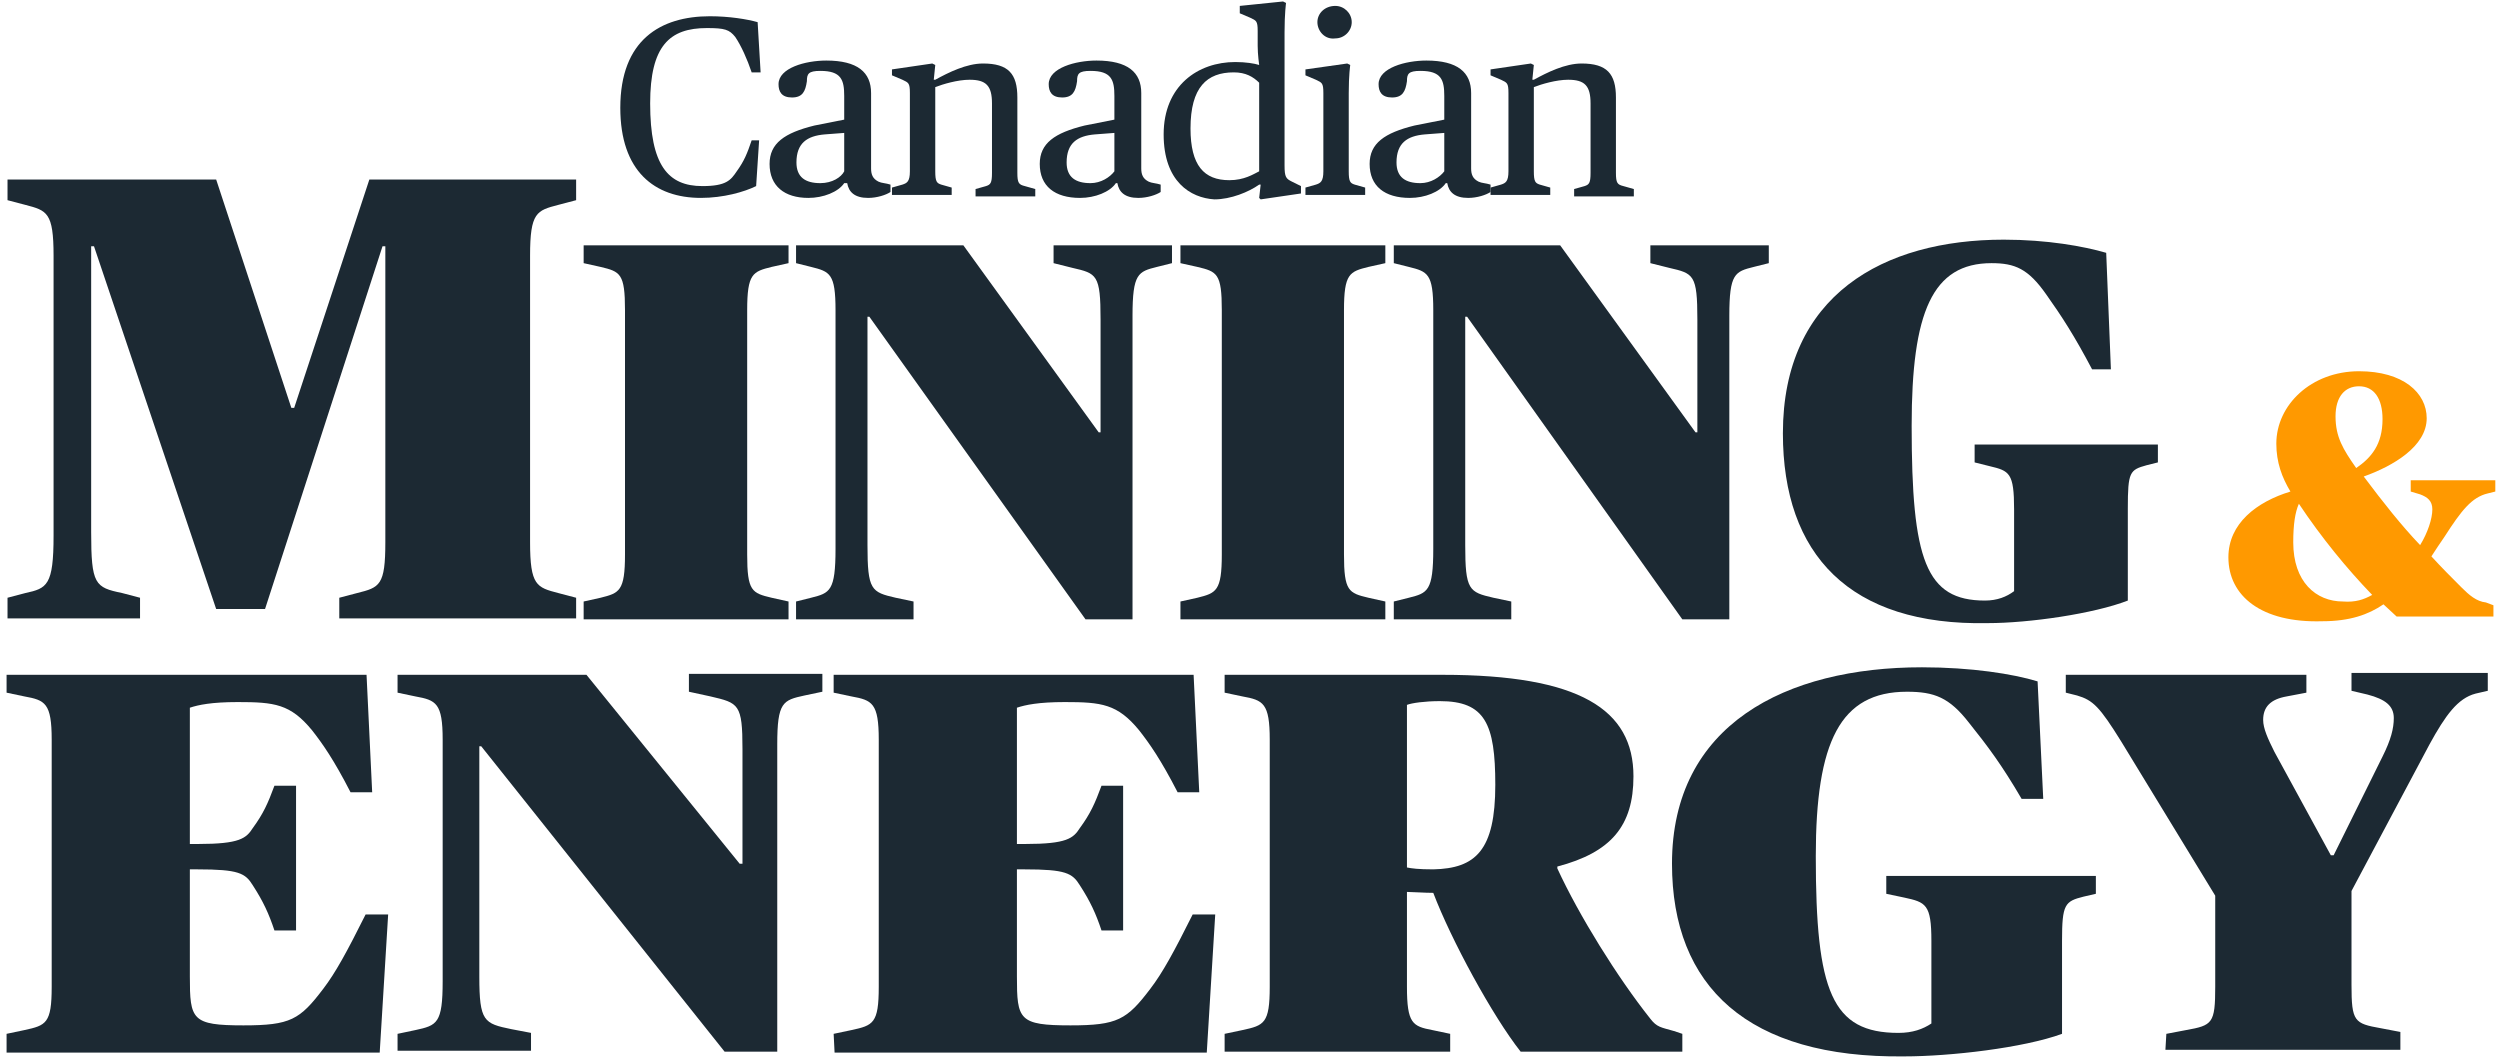 <?xml version="1.0" encoding="UTF-8"?>
<svg xmlns="http://www.w3.org/2000/svg" width="266" height="113" viewBox="0 0 266 113" fill="none">
  <g clip-path="url(#clip0_2175_27015)">
    <path fill-rule="evenodd" clip-rule="evenodd" d="M0.8 63.6L2.7 63.1C5 62.6 5.7 62.3 5.7 57V27.2C5.7 22.6 5 22.4 2.7 21.8L0.8 21.3V19.1H23L31 43.4H31.3L39.3 19.1H61.3V21.3L59.4 21.8C57.1 22.4 56.4 22.6 56.4 27.2V57.7C56.4 62.3 57.1 62.5 59.4 63.1L61.3 63.6V65.8H36.1V63.6L38 63.1C40.4 62.5 41 62.3 41 57.7V26.2H40.7L28.2 64.8H23L10 26.2H9.7V56.6C9.7 62.2 10.1 62.5 13 63.1L14.9 63.6V65.8H0.8V63.6Z" fill="#1C2933"></path>
    <path fill-rule="evenodd" clip-rule="evenodd" d="M62.1 64L63.9 63.6C65.9 63.1 66.5 62.9 66.5 59V33C66.5 29.1 66 28.9 63.9 28.4L62.1 28V26.1H83.9V28L82.1 28.4C80.1 28.9 79.5 29.1 79.5 33V59C79.5 62.9 80 63.1 82.1 63.6L83.9 64V65.9H62.1V64Z" fill="#1C2933"></path>
    <path fill-rule="evenodd" clip-rule="evenodd" d="M92.5 33.7H92.3V58C92.3 62.8 92.7 63 95.3 63.6L97.2 64V65.9H84.7V64L86.3 63.6C88.3 63.1 88.9 62.9 88.9 58.4V33C88.9 29.1 88.3 28.9 86.3 28.4L84.7 28V26.1H102.5L116.9 46H117.1V34C117.1 29.2 116.7 29.1 114.1 28.5L112.1 28V26.1H124.7V28L123.1 28.4C121.1 28.9 120.5 29.1 120.5 33.6V65.9H115.5L92.5 33.7Z" fill="#1C2933"></path>
    <path fill-rule="evenodd" clip-rule="evenodd" d="M125.6 64L127.4 63.6C129.4 63.1 130 62.9 130 59V33C130 29.1 129.5 28.9 127.4 28.4L125.6 28V26.1H147.4V28L145.6 28.4C143.6 28.9 143 29.1 143 33V59C143 62.9 143.5 63.1 145.6 63.6L147.4 64V65.9H125.6V64Z" fill="#1C2933"></path>
    <path fill-rule="evenodd" clip-rule="evenodd" d="M156.1 33.7H155.9V58C155.9 62.8 156.3 63 158.9 63.6L160.8 64V65.9H148.3V64L149.9 63.6C151.9 63.1 152.5 62.9 152.5 58.4V33C152.5 29.1 151.9 28.9 149.9 28.4L148.3 28V26.1H166L180.4 46H180.6V34C180.6 29.2 180.2 29.1 177.6 28.5L175.6 28V26.1H188.2V28L186.6 28.4C184.6 28.9 184 29.1 184 33.6V65.9H179L156.1 33.7Z" fill="#1C2933"></path>
    <path fill-rule="evenodd" clip-rule="evenodd" d="M189.7 46.1C189.7 31.4 200.4 25.5 213.2 25.5C217.8 25.5 221.7 26.2 224.1 26.9L224.6 39.3H222.6C220.7 35.7 219.4 33.7 217.7 31.3C215.8 28.6 214.4 28 211.9 28C205.6 28 203.4 33.2 203.4 45.3C203.4 59.6 204.9 63.9 211.2 63.9C212.5 63.9 213.5 63.5 214.3 62.9V54.2C214.3 50.3 213.8 50.1 211.7 49.6L210.1 49.2V47.3H229.6V49.2L228.4 49.5C226.6 50 226.4 50.2 226.4 54.1V63.9C222.8 65.3 215.9 66.3 211.5 66.3C196.8 66.6 189.7 59 189.7 46.1Z" fill="#1C2933"></path>
    <path fill-rule="evenodd" clip-rule="evenodd" d="M237.101 59.3C237.101 55.7 240.101 53.4 243.701 52.3C242.801 50.8 242.201 49.2 242.201 47.2C242.201 43.1 245.901 39.5 251.001 39.5C255.701 39.5 258.201 41.8 258.201 44.5C258.201 47.5 254.601 49.6 251.501 50.7C253.601 53.5 255.501 55.9 257.501 58C258.301 56.7 258.801 55.2 258.801 54.2C258.801 53.3 258.301 52.9 257.501 52.6L256.501 52.3V51.1H265.501V52.3L264.701 52.5C263.001 52.9 261.901 54.3 260.101 57.1C259.601 57.8 259.101 58.6 258.701 59.2C259.801 60.4 260.801 61.4 261.901 62.5C262.701 63.3 263.501 64 264.501 64.1L265.301 64.4V65.6H255.001L253.601 64.3C252.001 65.4 250.001 66.1 247.101 66.1C240.601 66.3 237.101 63.4 237.101 59.3ZM252.401 63.3C249.701 60.5 247.001 57.2 244.601 53.6C244.201 54.5 244.001 55.8 244.001 57.7C244.001 61.9 246.401 64 249.301 64C250.601 64.1 251.501 63.8 252.401 63.3ZM253.501 44.6C253.501 42.4 252.601 41.1 251.001 41.1C249.501 41.1 248.501 42.2 248.501 44.3C248.501 46.5 249.301 47.8 250.701 49.8C252.301 48.7 253.501 47.3 253.501 44.6Z" fill="#FF9900"></path>
    <path fill-rule="evenodd" clip-rule="evenodd" d="M0.7 110L2.6 109.6C4.9 109.1 5.5 108.9 5.5 105V78.7C5.5 74.8 4.8 74.5 2.6 74.1L0.7 73.7V71.8H39L39.6 84.3H37.3C35.5 80.8 34.3 79.1 33.2 77.7C30.9 74.9 29.2 74.7 25.3 74.7C22.5 74.7 21.1 75 20.2 75.3V89.8H21.1C25.5 89.8 26.2 89.2 26.9 88.1C28 86.6 28.5 85.5 29.2 83.6H31.5V99H29.2C28.6 97.2 28 95.9 26.9 94.2C26.1 92.9 25.4 92.5 21 92.5H20.2V103.9C20.2 108.5 20.4 109.1 25.9 109.1C30.9 109.1 31.9 108.5 34.4 105.2C35.7 103.5 36.9 101.3 38.9 97.3H41.3L40.4 112H0.7V110Z" fill="#1C2933"></path>
    <path fill-rule="evenodd" clip-rule="evenodd" d="M51.2 79.4H51V103.9C51 108.7 51.5 108.9 54.4 109.5L56.5 109.9V111.8H42.3V110L44.2 109.6C46.5 109.1 47.1 108.9 47.1 104.4V78.7C47.1 74.8 46.4 74.5 44.2 74.1L42.3 73.7V71.8H62.4L78.7 91.9H79V79.7C79 74.9 78.6 74.8 75.6 74.1L73.3 73.6V71.7H87.5V73.6L85.6 74C83.3 74.5 82.7 74.7 82.7 79.2V111.9H77.1L51.2 79.4Z" fill="#1C2933"></path>
    <path fill-rule="evenodd" clip-rule="evenodd" d="M88.7 110L90.6 109.6C92.9 109.1 93.5 108.9 93.5 105V78.7C93.5 74.8 92.8 74.5 90.6 74.1L88.7 73.7V71.8H127L127.6 84.3H125.3C123.5 80.8 122.3 79.1 121.2 77.7C118.9 74.9 117.2 74.7 113.3 74.7C110.5 74.7 109.1 75 108.2 75.3V89.8H109.1C113.5 89.8 114.2 89.2 114.9 88.1C116 86.6 116.5 85.5 117.2 83.6H119.5V99H117.2C116.6 97.2 116 95.9 114.9 94.2C114.1 92.9 113.4 92.5 109 92.5H108.2V103.9C108.2 108.5 108.4 109.1 113.9 109.1C118.9 109.1 119.9 108.5 122.4 105.2C123.7 103.5 124.9 101.3 126.9 97.3H129.3L128.4 112H88.8L88.7 110Z" fill="#1C2933"></path>
    <path fill-rule="evenodd" clip-rule="evenodd" d="M130.3 110L132.2 109.6C134.5 109.1 135.1 108.9 135.1 105V78.7C135.1 74.8 134.4 74.5 132.2 74.1L130.3 73.7V71.8H153.5C168.1 71.8 173.8 75.5 173.8 82.6C173.8 87.9 171.4 90.7 165.7 92.2V92.4C168 97.4 172.1 104 175.6 108.4C176.3 109.3 176.7 109.3 178.1 109.7L179 110V111.9H161.8C158.8 108.1 154.4 100 152.5 95C151.6 95 150.2 94.9 149.7 94.9V105C149.7 108.9 150.3 109.2 152.4 109.6L154.3 110V111.9H130.3V110ZM159.1 83.5C159.1 77 158 74.6 153.2 74.6C151.6 74.6 150.2 74.8 149.7 75V92.3C150.2 92.4 150.9 92.5 152.5 92.5C157 92.4 159.1 90.5 159.1 83.5Z" fill="#1C2933"></path>
    <path fill-rule="evenodd" clip-rule="evenodd" d="M177.9 91.9C177.9 77.1 190 71 204.5 71C209.7 71 214.2 71.7 216.8 72.5L217.4 85H215.1C213 81.4 211.5 79.4 209.5 76.9C207.4 74.2 205.8 73.6 202.9 73.6C195.8 73.6 193.2 78.9 193.2 91.1C193.2 105.5 194.9 109.9 202 109.9C203.5 109.9 204.6 109.5 205.5 108.9V100.1C205.5 96.2 204.9 96 202.6 95.5L200.7 95.1V93.2H223V95.1L221.7 95.4C219.7 95.9 219.4 96.2 219.4 100.1V110C215.3 111.5 207.5 112.4 202.6 112.4C186 112.6 177.9 105 177.9 91.9Z" fill="#1C2933"></path>
    <path fill-rule="evenodd" clip-rule="evenodd" d="M230.5 110L232.6 109.6C235.4 109.1 235.7 108.9 235.7 105V95.3L225.7 78.9C223.4 75.2 222.7 74.5 221 74L219.8 73.7V71.8H245.4V73.7L243.3 74.1C241.6 74.4 240.8 75.2 240.8 76.6C240.8 77.5 241.3 78.6 242 80L248 91H248.3L253.5 80.5C254.4 78.7 254.7 77.5 254.7 76.4C254.7 75.1 253.8 74.4 251.9 73.9L250.2 73.5V71.6H264.7V73.5L263.4 73.8C261.5 74.3 260.2 76.1 258.5 79.2L250.2 94.8V104.8C250.2 108.7 250.5 108.9 253.3 109.4L255.4 109.8V111.7H230.4L230.5 110Z" fill="#1C2933"></path>
    <path fill-rule="evenodd" clip-rule="evenodd" d="M66 11.471C66 4.243 70.288 1.729 75.529 1.729C77.594 1.729 79.5 2.043 80.612 2.357L80.929 7.7H79.977C79.5 6.286 78.865 4.871 78.229 3.929C77.594 3.143 77.118 2.986 75.212 2.986C71.241 2.986 69.177 4.871 69.177 11C69.177 17.6 71.082 19.8 74.735 19.8C77.276 19.8 77.753 19.171 78.388 18.229C79.182 17.128 79.5 16.343 79.977 14.928H80.771L80.453 19.8C79.182 20.428 76.959 21.057 74.576 21.057C69.653 21.057 66 18.229 66 11.471Z" fill="#1C2933"></path>
    <path fill-rule="evenodd" clip-rule="evenodd" d="M81.883 17.443C81.883 15.243 83.471 14.143 86.647 13.358L89.824 12.729V10.215C89.824 8.486 89.506 7.543 87.283 7.543C86.012 7.543 85.853 7.858 85.853 8.643C85.695 9.743 85.377 10.372 84.265 10.372C83.153 10.372 82.836 9.743 82.836 8.958C82.836 7.229 85.695 6.443 87.918 6.443C91.253 6.443 92.683 7.7 92.683 9.9V17.915C92.683 18.543 92.842 19.015 93.477 19.329C93.795 19.486 94.271 19.486 94.748 19.643V20.429C94.271 20.743 93.318 21.058 92.365 21.058C90.936 21.058 90.3 20.429 90.142 19.486H89.824C89.189 20.429 87.6 21.058 86.012 21.058C83.471 21.058 81.883 19.8 81.883 17.443ZM89.824 18.229V14.143L87.759 14.3C85.853 14.458 84.742 15.243 84.742 17.286C84.742 18.858 85.695 19.486 87.283 19.486C88.553 19.486 89.506 18.858 89.824 18.229Z" fill="#1C2933"></path>
    <path fill-rule="evenodd" clip-rule="evenodd" d="M94.906 19.957L96.018 19.642C96.495 19.485 96.812 19.328 96.812 18.228V9.9C96.812 8.8 96.653 8.8 96.018 8.485L94.906 8.014V7.385L99.195 6.757L99.512 6.914L99.353 8.485H99.512C100.942 7.7 102.847 6.757 104.594 6.757C107.294 6.757 108.247 7.857 108.247 10.371V18.385C108.247 19.485 108.406 19.642 109.042 19.8L110.153 20.114V20.9H103.8V20.114L104.912 19.8C105.389 19.642 105.547 19.485 105.547 18.385V11C105.547 9.114 104.912 8.485 103.165 8.485C101.894 8.485 100.306 8.957 99.512 9.271V18.228C99.512 19.328 99.671 19.485 100.147 19.642L101.259 19.957V20.742H94.906V19.957Z" fill="#1C2933"></path>
    <path fill-rule="evenodd" clip-rule="evenodd" d="M110.63 17.443C110.63 15.243 112.218 14.143 115.395 13.358L118.571 12.729V10.215C118.571 8.486 118.253 7.543 116.03 7.543C114.759 7.543 114.6 7.858 114.6 8.643C114.442 9.743 114.124 10.372 113.012 10.372C111.9 10.372 111.583 9.743 111.583 8.958C111.583 7.229 114.442 6.443 116.665 6.443C120 6.443 121.43 7.7 121.43 9.9V17.915C121.43 18.543 121.589 19.015 122.224 19.329C122.542 19.486 123.018 19.486 123.495 19.643V20.429C123.018 20.743 122.065 21.058 121.112 21.058C119.683 21.058 119.048 20.429 118.889 19.486H118.73C118.095 20.429 116.506 21.058 114.918 21.058C112.218 21.058 110.63 19.8 110.63 17.443ZM118.571 18.229V14.143L116.506 14.3C114.6 14.458 113.489 15.243 113.489 17.286C113.489 18.858 114.442 19.486 116.03 19.486C117.142 19.486 118.095 18.858 118.571 18.229Z" fill="#1C2933"></path>
    <path fill-rule="evenodd" clip-rule="evenodd" d="M123.812 14.3C123.812 9.114 127.464 6.6 131.435 6.6C132.547 6.6 133.5 6.757 133.976 6.914C133.976 6.914 133.817 5.814 133.817 4.872V3.3C133.817 2.2 133.659 2.2 133.023 1.886L131.912 1.414V0.629L136.517 0.157L136.835 0.314C136.835 0.314 136.676 1.414 136.676 3.457V17.6C136.676 18.857 136.835 19.014 137.47 19.329L138.423 19.8V20.586L134.135 21.214L133.976 21.057L134.135 19.643H133.976C132.864 20.429 130.959 21.214 129.212 21.214C126.67 21.057 123.812 19.329 123.812 14.3ZM133.976 18.229V8.8C133.341 8.172 132.547 7.7 131.276 7.7C128.417 7.7 126.67 9.272 126.67 13.671C126.67 17.6 128.1 19.172 130.8 19.172C132.388 19.172 133.341 18.543 133.976 18.229Z" fill="#1C2933"></path>
    <path fill-rule="evenodd" clip-rule="evenodd" d="M138.9 19.957L140.012 19.643C140.489 19.486 140.806 19.329 140.806 18.229V9.9C140.806 8.8 140.647 8.8 140.012 8.486L138.9 8.015V7.386L143.347 6.757L143.665 6.915C143.665 6.915 143.506 8.015 143.506 9.9V18.229C143.506 19.329 143.665 19.486 144.142 19.643L145.253 19.957V20.743H138.9V19.957ZM140.171 2.357C140.171 1.415 140.965 0.629 142.077 0.629C143.03 0.629 143.824 1.415 143.824 2.357C143.824 3.3 143.03 4.086 142.077 4.086C140.965 4.243 140.171 3.3 140.171 2.357Z" fill="#1C2933"></path>
    <path fill-rule="evenodd" clip-rule="evenodd" d="M145.729 17.443C145.729 15.243 147.318 14.143 150.494 13.358L153.671 12.729V10.215C153.671 8.486 153.353 7.543 151.129 7.543C149.859 7.543 149.7 7.858 149.7 8.643C149.541 9.743 149.224 10.372 148.112 10.372C147 10.372 146.682 9.743 146.682 8.958C146.682 7.229 149.541 6.443 151.765 6.443C155.1 6.443 156.529 7.7 156.529 9.9V17.915C156.529 18.543 156.688 19.015 157.324 19.329C157.641 19.486 158.118 19.486 158.594 19.643V20.429C158.118 20.743 157.165 21.058 156.212 21.058C154.782 21.058 154.147 20.429 153.988 19.486H153.829C153.194 20.429 151.606 21.058 150.018 21.058C147.318 21.058 145.729 19.8 145.729 17.443ZM153.671 18.229V14.143L151.606 14.3C149.7 14.458 148.588 15.243 148.588 17.286C148.588 18.858 149.541 19.486 151.129 19.486C152.241 19.486 153.194 18.858 153.671 18.229Z" fill="#1C2933"></path>
    <path fill-rule="evenodd" clip-rule="evenodd" d="M158.594 19.957L159.706 19.642C160.182 19.485 160.5 19.328 160.5 18.228V9.9C160.5 8.8 160.341 8.8 159.706 8.485L158.594 8.014V7.385L162.882 6.757L163.2 6.914L163.041 8.485H163.2C164.629 7.7 166.535 6.757 168.282 6.757C170.982 6.757 171.935 7.857 171.935 10.371V18.385C171.935 19.485 172.094 19.642 172.729 19.8L173.841 20.114V20.9H167.488V20.114L168.6 19.8C169.076 19.642 169.235 19.485 169.235 18.385V11C169.235 9.114 168.6 8.485 166.853 8.485C165.582 8.485 163.994 8.957 163.2 9.271V18.228C163.2 19.328 163.358 19.485 163.835 19.642L164.947 19.957V20.742H158.594V19.957Z" fill="#1C2933"></path>
  </g>
  <defs>
    <clipPath id="clip0_2175_27015">
      <rect width="266" height="113" fill="white"></rect>
    </clipPath>
  </defs>
</svg>
